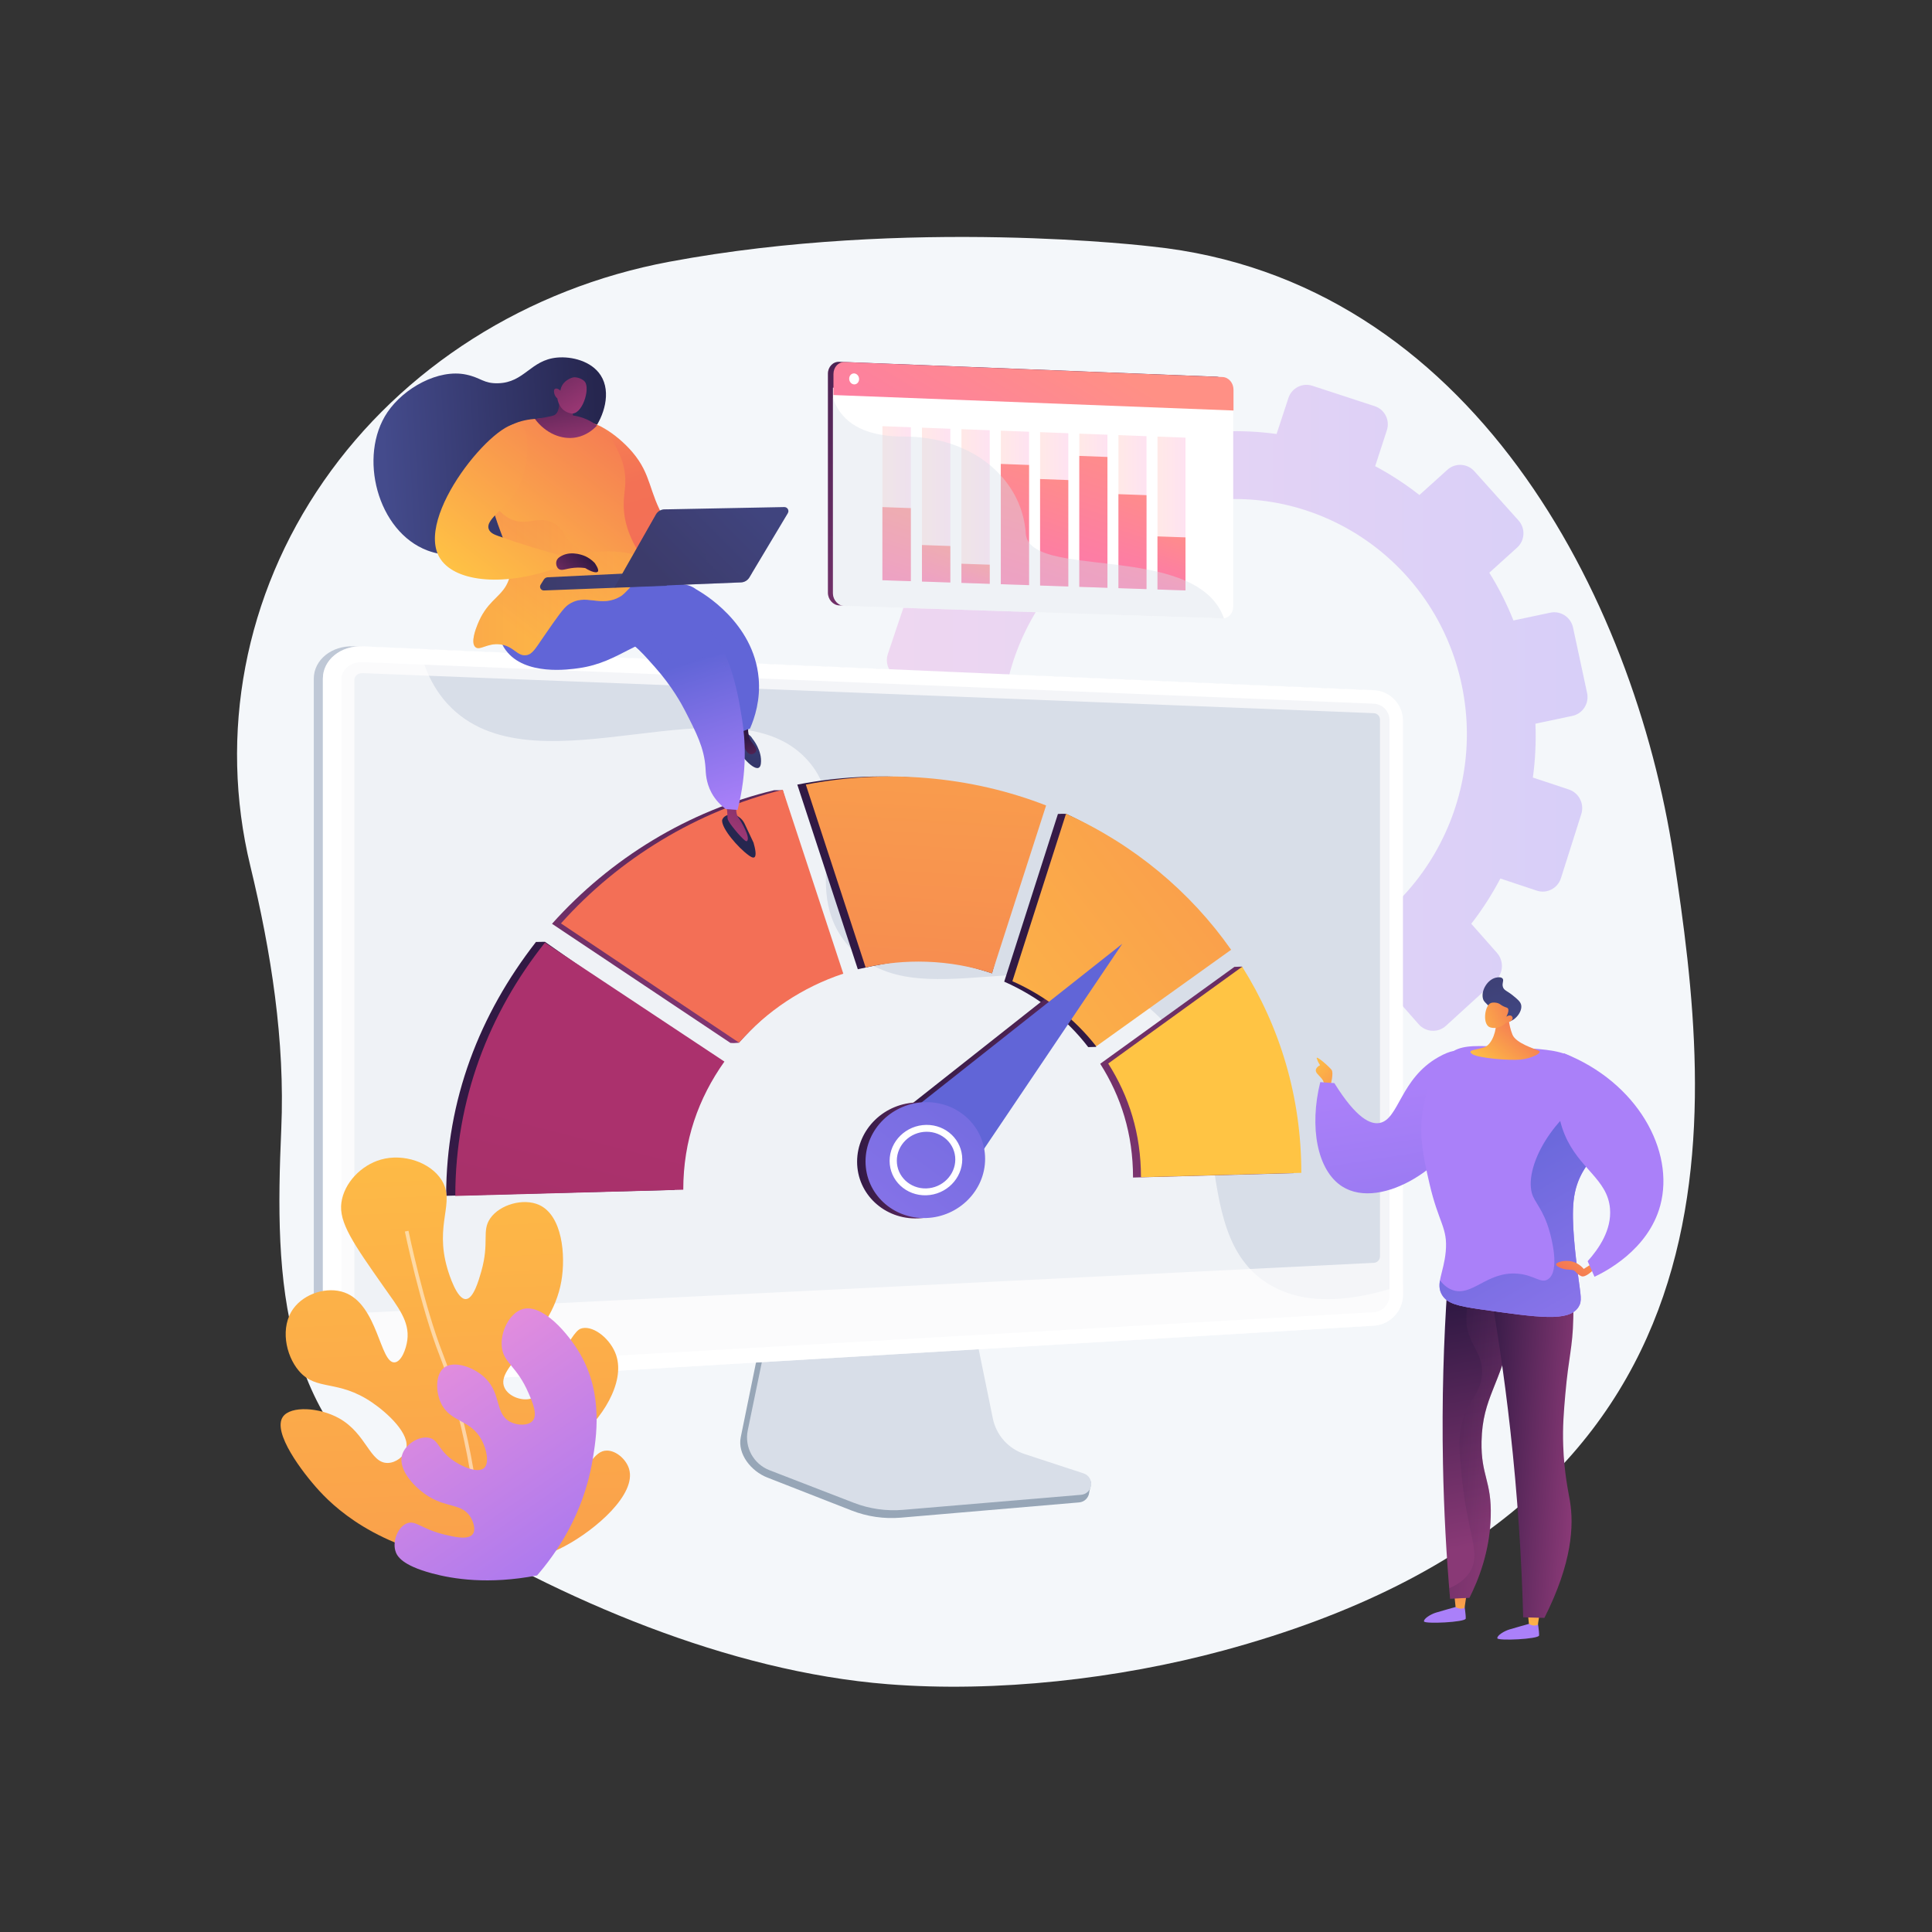 <?xml version="1.0" encoding="utf-8"?>
<!-- Generator: Adobe Illustrator 27.5.0, SVG Export Plug-In . SVG Version: 6.00 Build 0)  -->
<svg version="1.1" xmlns="http://www.w3.org/2000/svg" xmlns:xlink="http://www.w3.org/1999/xlink" x="0px" y="0px"
	 viewBox="0 0 3710 3710" style="enable-background:new 0 0 3710 3710;" xml:space="preserve">
<rect x="0" y="0" width="3710" height="3710" fill="#333333" stroke="none"/>
<g id="Background">
	<g>
		<g>
			<!-- Background removed for transparency -->
		</g>
	</g>
</g>
<g id="Illustration">
	<g>
		<path style="fill:#F4F7FA;" d="M3213.63,1644.129c-75.882-496.685-387-1106.898-1001.646-1170.758
			c0,0-466.668-56.763-926.701,29.267c-273.03,51.059-512.437,203.05-663.923,421.499
			c-151.488,218.449-202.09,484.818-140.678,738.768c39.886,164.943,66.84,335.652,59.442,505.141
			c-12.874,294.979-5.467,570.32,280.803,746.237c255.606,157.074,577.29,295.608,884.182,319.873
			c208.561,16.49,442.449-10.195,643.463-64.493C3372.983,2892.937,3289.512,2140.814,3213.63,1644.129z"/>
		<g style="opacity:0.3;">
			<linearGradient id="SVGID_1_" gradientUnits="userSpaceOnUse" x1="1688.854" y1="1415.675" x2="3048.491" y2="1415.675">
				<stop  offset="0.004" style="stop-color:#E38DDD"/>
				<stop  offset="1" style="stop-color:#9571F6"/>
			</linearGradient>
			<path style="fill:url(#SVGID_1_);" d="M2141.669,797.917l14.665,72.298c-31.435,12.722-61.414,27.921-89.57,45.571
				l-48.702-55.101c-13.288-15.034-36.281-16.281-51.365-2.79l-94.436,84.463c-15.117,13.522-16.624,36.714-3.355,51.804
				l49.127,55.869c-20.757,26.481-39.267,54.707-55.257,84.393l-70.729-23.473c-19.072-6.33-39.8,4.207-46.303,23.54
				l-40.749,121.126c-6.529,19.405,3.662,40.31,22.775,46.682l70.972,23.672c-5.014,33.091-7.108,66.922-6.351,101.153
				l-73.955,15.647c-19.854,4.201-32.788,23.901-28.885,44.012l24.457,126.039c3.92,20.197,23.242,33.165,43.153,28.952
				l74.175-15.693c12.238,32.038,26.984,62.603,44.182,91.339l-56.749,51.189c-15.304,13.803-16.844,37.541-3.433,53.025l84.025,97
				c13.461,15.541,36.806,16.907,52.127,3.044l56.743-51.336c26.332,21.337,54.479,40.281,84.082,56.678l-24.044,73.227
				c-6.51,19.827,3.924,41.225,23.313,47.786l121.389,41.075c19.433,6.578,40.438-4.209,46.907-24.083l23.655-72.662
				c33.248,5.045,67.242,7.002,101.624,6.005l15.197,74.926c4.16,20.51,23.816,33.704,43.903,29.454l125.605-26.574
				c20.084-4.249,32.942-24.323,28.723-44.82l-15.293-74.285c32.149-12.9,62.748-28.429,91.472-46.469l49.414,56.194
				c13.719,15.603,37.209,16.976,52.453,3.061l95.237-86.908c15.212-13.881,16.398-37.738,2.66-53.281l-49.251-55.724
				c21.117-27.269,39.788-56.383,55.859-86.952l69.712,23.252c19.483,6.5,40.358-4.222,46.614-23.935l39.06-123.042
				c6.235-19.641-4.48-40.786-23.921-47.237l-69.044-22.914c4.684-33.871,6.275-68.461,4.923-103.39l70.934-15.007
				c19.913-4.213,32.554-23.943,28.236-44.056l-26.947-125.512c-4.3-20.028-23.881-32.849-43.734-28.648l-70.724,14.963
				c-12.932-32.237-28.379-62.917-46.316-91.649l53.447-48.356c15.03-13.596,16.19-36.903,2.6-52.051l-84.824-94.558
				c-13.54-15.092-36.677-16.348-51.688-2.808l-53.788,48.518c-26.677-20.916-55.088-39.468-84.942-55.379l22.488-69.073
				c6.257-19.221-4.209-39.88-23.371-46.15l-119.698-39.158c-19.119-6.255-39.718,4.216-46.015,23.393l-22.735,69.236
				c-32.897-4.622-66.494-6.276-100.461-4.988l-14.756-71.679c-4.061-19.723-23.311-32.329-42.996-28.164l-123.115,26.048
				C2150.381,758.813,2137.666,778.181,2141.669,797.917z M1932.015,1500.603c-48.48-243.934,107.234-481.822,347.537-532.663
				c240.3-50.84,476.313,104.169,527.426,347.546c51.422,244.85-103.606,486.098-346.546,537.497
				C2217.49,1904.383,1980.789,1746.014,1932.015,1500.603z"/>
		</g>
		<g>
			<g>
				<g>
					<path style="fill:#97A6B7;" d="M1963.528,2805.748c-31.101-10.316-54.345-36.711-60.901-69.153l-45.266-224.035l-387.218,13.75
						l-47.655,233.394c-6.675,32.687,20.043,65.479,50.812,77.518l162.004,63.386c30.131,11.79,62.52,16.485,94.712,13.731
						l342.372-29.289c10.009-0.856,18.037-8.723,19.201-18.816c1.165-10.093,8.177-21.427-1.366-24.592L1963.528,2805.748z"/>
					<path style="fill:#D8DEE8;" d="M1967.36,2792.122c-31.069-10.186-54.291-36.25-60.839-68.283L1861.3,2502.62l-377.78,13.592
						l-47.608,230.46c-6.668,32.276,10.974,64.642,41.712,76.53l161.841,62.589c30.101,11.641,62.458,16.278,94.617,13.559
						l342.027-28.921c9.998-0.845,18.019-8.614,19.182-18.58s-4.851-19.374-14.386-22.5L1967.36,2792.122z"/>
				</g>
				<g>
					<g>
						<path style="fill:#BFC8D6;" d="M678.918,2661.465c-41.991,2.503-76.344-24.738-76.344-60.738V1303.203
							c0-36,34.353-63.8,76.344-61.981l1941.919,84.142c30.829,1.336,55.792,27.328,55.792,57.945v1103.535
							c0,30.618-24.963,57.016-55.792,58.854L678.918,2661.465z"/>
						<path style="fill:#FFFFFF;" d="M696.37,2661.465c-41.991,2.503-76.344-24.738-76.344-60.738V1303.203
							c0-36,34.353-63.8,76.344-61.981l1941.919,84.142c30.829,1.336,55.792,27.328,55.792,57.945v1103.535
							c0,30.618-24.963,57.016-55.792,58.854L696.37,2661.465z"/>
						<path style="opacity:0.3;fill:#D8DEE8;" d="M2638.289,1351.334l-1941.919-79.887c-22.449-0.923-40.7,13.91-40.7,33.133
							v1009.132v285.057c0,19.224,18.252,33.759,40.7,32.47l1941.919-111.513c16.524-0.948,29.885-15.032,29.885-31.46v-252.264
							v-853.693C2668.175,1365.881,2654.813,1352.014,2638.289,1351.334z"/>
						<path style="fill:#D8DEE8;" d="M696.37,2521.011c-8.74,0.432-15.857-5.301-15.857-12.778V1305.539
							c0-7.476,7.118-13.279,15.857-12.933l1941.919,76.909c6.445,0.255,11.684,5.679,11.684,12.09v1031.203
							c0,6.41-5.239,11.886-11.684,12.205L696.37,2521.011z"/>
					</g>
					<path style="opacity:0.6;fill:#FFFFFF;" d="M2435.561,2465.384c-163.373-101.059-49.262-388.395-232.734-532.765
						c-184.974-145.551-445.254,32.966-574.825-117.769c-96.477-112.236,16.411-247.756-75.708-353.307
						c-144.463-165.528-514.278,62.128-684.182-100.945c-24.123-23.153-48.467-58.279-62.321-114.635l-109.42-4.741
						c-41.991-1.819-76.344,25.981-76.344,61.981v1297.524c0,36,34.353,63.241,76.344,60.738l1941.919-115.768
						c30.829-1.838,55.792-28.236,55.792-58.854v-19.62C2565.137,2510.978,2486.31,2496.777,2435.561,2465.384z"/>
				</g>
			</g>
			<g>
				<g>
					<g>
						
							<linearGradient id="SVGID_00000000914418448534198300000015108681124205065359_" gradientUnits="userSpaceOnUse" x1="1105.187" y1="2158.811" x2="463.29" y2="4649.754">
							<stop  offset="0" style="stop-color:#311944"/>
							<stop  offset="1" style="stop-color:#893976"/>
						</linearGradient>
						<path style="fill:url(#SVGID_00000000914418448534198300000015108681124205065359_);" d="M1029.222,1808.828l17.246-0.283
							l327.969,229.685c-49.864,70.258-79.141,151.889-79.141,246.673l-438.539,11.388
							C856.757,2111.753,921.242,1947.416,1029.222,1808.828z"/>
						
							<linearGradient id="SVGID_00000117648164406598897430000003245985597965460624_" gradientUnits="userSpaceOnUse" x1="1360.91" y1="1037.015" x2="1321.646" y2="2088.41">
							<stop  offset="0" style="stop-color:#311944"/>
							<stop  offset="1" style="stop-color:#893976"/>
						</linearGradient>
						<path style="fill:url(#SVGID_00000117648164406598897430000003245985597965460624_);" d="M1603.157,1870.492
							c-74.659,24.701-130.756,73.31-182.72,130.224c-0.414,0.453-0.631,1.595-1.227,1.628c-13.041,0.716-8.432,0.925-16.586,0.392
							l-0.73-0.516l-341.878-228.271c112.342-125.517,261.372-216.897,426.658-256.538l16.44-0.023L1603.157,1870.492z"/>
						
							<linearGradient id="SVGID_00000063602172894741729750000003587816187975669933_" gradientUnits="userSpaceOnUse" x1="1741.178" y1="1865.045" x2="1607.171" y2="4025.893">
							<stop  offset="0" style="stop-color:#311944"/>
							<stop  offset="1" style="stop-color:#893976"/>
						</linearGradient>
						<path style="fill:url(#SVGID_00000063602172894741729750000003587816187975669933_);" d="M1993.259,1546.757l-88.346,322.326
							c-39.409-13.058-83.223-24.26-127.648-25.725c-39.878-1.316-92.403,9.392-130.008,17.874l-116.197-354.563
							c75.159-14.638,152.987-19.188,231.723-12.681C1844.773,1500.763,1922.064,1519.07,1993.259,1546.757z"/>
						
							<linearGradient id="SVGID_00000071560770714773262270000016825033538082171319_" gradientUnits="userSpaceOnUse" x1="2039.422" y1="1809.151" x2="3721.755" y2="520.639">
							<stop  offset="0" style="stop-color:#311944"/>
							<stop  offset="1" style="stop-color:#893976"/>
						</linearGradient>
						<path style="fill:url(#SVGID_00000071560770714773262270000016825033538082171319_);" d="M2349.135,1824.093l-246.368,176.788
							l2.32,9.44l-15.406,0.438c-41.663-54.412-96.848-97.191-161.294-125.69l103.152-322.033c10.696-0.606,5.73-0.151,15.505-0.19
							c0.284-0.001,0.519,0.18,0.779,0.302C2172.676,1622.087,2273.891,1716.827,2349.135,1824.093z"/>
						
							<linearGradient id="SVGID_00000025425134009543630820000013871003877208736906_" gradientUnits="userSpaceOnUse" x1="2718.657" y1="562.985" x2="2170.599" y2="2629.952">
							<stop  offset="0" style="stop-color:#311944"/>
							<stop  offset="1" style="stop-color:#893976"/>
						</linearGradient>
						<path style="fill:url(#SVGID_00000025425134009543630820000013871003877208736906_);" d="M2484.163,2252.793l-308.431,8.43
							c0-83.727-23.012-155.494-62.996-218.468l257.682-186.067c14.937-0.303,12.875-0.81,14.937-0.303
							c2.533,0.622-8.583,10.588-7.17,12.937C2445.641,1981.485,2484.163,2111.191,2484.163,2252.793z"/>
					</g>
					
						<linearGradient id="SVGID_00000030476517378746576800000006126598546891584404_" gradientUnits="userSpaceOnUse" x1="7083.028" y1="-1392.257" x2="7249.595" y2="-1392.257" gradientTransform="matrix(0.738 0.675 -0.984 1.076 -4703.613 -1328.057)">
						<stop  offset="0" style="stop-color:#311944"/>
						<stop  offset="1" style="stop-color:#893976"/>
					</linearGradient>
					<polygon style="fill:url(#SVGID_00000030476517378746576800000006126598546891584404_);" points="1712.834,2149.815 
						2139.754,1812.672 1838.607,2259.084 					"/>
					<g>
						
							<linearGradient id="SVGID_00000013899849578407103640000014801481389643232942_" gradientUnits="userSpaceOnUse" x1="1645.895" y1="2228.384" x2="1875.934" y2="2228.384">
							<stop  offset="0" style="stop-color:#311944"/>
							<stop  offset="1" style="stop-color:#893976"/>
						</linearGradient>
						<path style="fill:url(#SVGID_00000013899849578407103640000014801481389643232942_);" d="M1875.934,2225.957
							c0,60.505-50.209,111.403-113.151,113.721c-64.081,2.359-116.888-46.365-116.888-108.869s52.806-113.456,116.888-113.8
							C1825.725,2116.672,1875.934,2165.452,1875.934,2225.957z"/>
						<g>
							
								<linearGradient id="SVGID_00000063619294690588869060000011818793978484832650_" gradientUnits="userSpaceOnUse" x1="1692.216" y1="2228.359" x2="1831.971" y2="2228.359">
								<stop  offset="0" style="stop-color:#311944"/>
								<stop  offset="1" style="stop-color:#893976"/>
							</linearGradient>
							<path style="fill:url(#SVGID_00000063619294690588869060000011818793978484832650_);" d="M1762.783,2295.994
								c-38.736,1.187-70.567-28.488-70.567-66.161s31.831-68.691,70.567-69.138c38.317-0.442,69.188,29.253,69.188,66.19
								S1801.1,2294.819,1762.783,2295.994z M1762.783,2173.894c-31.144,0.417-56.688,25.381-56.688,55.645
								s25.543,54.151,56.688,53.254c30.873-0.889,55.794-25.84,55.794-55.627S1793.656,2173.48,1762.783,2173.894z"/>
						</g>
					</g>
					<g>
						<g>
							
								<linearGradient id="SVGID_00000145054000600475388150000014036472175840004254_" gradientUnits="userSpaceOnUse" x1="1121.716" y1="2160.988" x2="486.784" y2="4624.904">
								<stop  offset="0" style="stop-color:#AB316D"/>
								<stop  offset="1" style="stop-color:#792D3D"/>
							</linearGradient>
							<path style="fill:url(#SVGID_00000145054000600475388150000014036472175840004254_);" d="M1046.468,1810.099l344.604,228.415
								c-49.776,70.197-79.002,151.373-79.002,246.074l-437.759,11.959C874.311,2112.175,938.681,1945.571,1046.468,1810.099z"/>
							
								<linearGradient id="SVGID_00000072977698099795156020000005253308571430537395_" gradientUnits="userSpaceOnUse" x1="1411.274" y1="135.196" x2="1372.038" y2="1185.854">
								<stop  offset="0" style="stop-color:#FFC444"/>
								<stop  offset="0.541" style="stop-color:#F8964E"/>
								<stop  offset="0.996" style="stop-color:#F36F56"/>
							</linearGradient>
							<path style="fill:url(#SVGID_00000072977698099795156020000005253308571430537395_);" d="M1619.394,1869.721
								c-77.919,25.799-147.111,71.865-200.184,132.511l-342.003-229.005c112.142-125.402,260.91-215.356,425.906-256.73
								L1619.394,1869.721z"/>
							
								<linearGradient id="SVGID_00000106829388160206079910000006035477131548619952_" gradientUnits="userSpaceOnUse" x1="1843.102" y1="478.945" x2="1710.298" y2="2620.397">
								<stop  offset="0" style="stop-color:#FFC444"/>
								<stop  offset="0.541" style="stop-color:#F8964E"/>
								<stop  offset="0.996" style="stop-color:#F36F56"/>
							</linearGradient>
							<path style="fill:url(#SVGID_00000106829388160206079910000006035477131548619952_);" d="M2008.828,1546.71l-103.916,322.373
								c-39.409-13.058-81.749-20.838-126.168-22.295c-39.872-1.308-78.931,2.551-116.476,11.019l-114.847-351.152
								c75.029-14.626,152.722-19.171,231.323-12.67C1860.595,1500.755,1937.754,1519.046,2008.828,1546.71z"/>
							
								<linearGradient id="SVGID_00000106135572995547401020000005461370307166885525_" gradientUnits="userSpaceOnUse" x1="1542.54" y1="2201.091" x2="3220.221" y2="916.141">
								<stop  offset="0" style="stop-color:#FFC444"/>
								<stop  offset="0.296" style="stop-color:#FBAB49"/>
								<stop  offset="0.996" style="stop-color:#F36F56"/>
							</linearGradient>
							<path style="fill:url(#SVGID_00000106135572995547401020000005461370307166885525_);" d="M2364.107,1823.816l-259.02,185.477
								c-41.593-53.248-96.685-96.6-161.022-125.077l102.977-321.498C2177.529,1621.418,2286.394,1712.937,2364.107,1823.816z"/>
							
								<linearGradient id="SVGID_00000020385630853690797710000010668293995790174394_" gradientUnits="userSpaceOnUse" x1="2136.252" y1="2393.696" x2="938.922" y2="4058.553">
								<stop  offset="0" style="stop-color:#FFC444"/>
								<stop  offset="0.996" style="stop-color:#F36F56"/>
							</linearGradient>
							<path style="fill:url(#SVGID_00000020385630853690797710000010668293995790174394_);" d="M2498.911,2252.165l-307.918,8.412
								c0-83.656-22.974-155.365-62.891-218.286l257.252-185.906C2457.498,1971.323,2498.911,2105.357,2498.911,2252.165z"/>
						</g>
						
							<linearGradient id="SVGID_00000065787269092182721670000013904717254514748845_" gradientUnits="userSpaceOnUse" x1="-4001.314" y1="13416.252" x2="-3320.368" y2="12517.19" gradientTransform="matrix(0.738 0.675 -0.984 1.076 -4703.613 -1328.057)">
							<stop  offset="0" style="stop-color:#AA80F9"/>
							<stop  offset="0.996" style="stop-color:#6165D7"/>
						</linearGradient>
						<polygon style="fill:url(#SVGID_00000065787269092182721670000013904717254514748845_);" points="1728.882,2149.248 
							2155.076,1812.402 1854.439,2258.427 						"/>
						<g>
							
								<linearGradient id="SVGID_00000166656050475830255130000001259372640828355722_" gradientUnits="userSpaceOnUse" x1="1357.515" y1="2781.377" x2="2038.451" y2="1882.33">
								<stop  offset="0" style="stop-color:#AA80F9"/>
								<stop  offset="0.996" style="stop-color:#6165D7"/>
							</linearGradient>
							<path style="fill:url(#SVGID_00000166656050475830255130000001259372640828355722_);" d="M1891.703,2225.331
								c0,60.454-50.123,111.306-112.958,113.619c-63.971,2.355-116.686-46.33-116.686-108.779
								c0-62.449,52.715-113.356,116.686-113.698C1841.579,2116.137,1891.703,2164.877,1891.703,2225.331z"/>
							<g>
								<path style="fill:#FFFFFF;" d="M1778.745,2295.303c-38.67,1.185-70.446-28.465-70.446-66.107
									c0-37.641,31.776-68.631,70.446-69.076c38.251-0.44,69.069,29.23,69.069,66.136
									C1847.814,2263.161,1816.997,2294.131,1778.745,2295.303z M1778.745,2173.308c-31.091,0.416-56.59,25.358-56.59,55.596
									c0,30.238,25.5,54.105,56.59,53.21c30.82-0.887,55.699-25.815,55.699-55.577
									C1834.444,2196.776,1809.565,2172.896,1778.745,2173.308z"/>
							</g>
						</g>
					</g>
				</g>
			</g>
		</g>
		<g>
			
				<linearGradient id="SVGID_00000114753371366066044800000012595390702585903276_" gradientUnits="userSpaceOnUse" x1="2370.366" y1="2032.876" x2="2476.066" y2="2140.464" gradientTransform="matrix(1 0 0 1 141.983 0)">
				<stop  offset="0" style="stop-color:#FFC444"/>
				<stop  offset="0.996" style="stop-color:#F36F56"/>
			</linearGradient>
			<path style="fill:url(#SVGID_00000114753371366066044800000012595390702585903276_);" d="M2555.249,2083.465
				c0,0,6.163-23.112,1.798-29.018s-31.072-29.531-28.504-21.828s6.42,12.84,6.42,12.84s-14.381,6.677-5.136,16.692
				c9.245,10.015,12.331,12.326,12.842,21.314C2543.18,2092.452,2549.086,2095.534,2555.249,2083.465z"/>
			
				<linearGradient id="SVGID_00000174579279978162769050000000481628928952017081_" gradientUnits="userSpaceOnUse" x1="2632.367" y1="3054.835" x2="2631.476" y2="2816.154" gradientTransform="matrix(1 0 0 1 141.983 0)">
				<stop  offset="0" style="stop-color:#AA80F9"/>
				<stop  offset="0.996" style="stop-color:#6165D7"/>
			</linearGradient>
			<path style="fill:url(#SVGID_00000174579279978162769050000000481628928952017081_);" d="M2811.779,3081.03
				c0,0,3.265,19.988,2.849,27.101c-0.414,7.114-79.353,10.75-80.15,5.421c-0.798-5.329,13.048-13.802,22.792-16.793
				c9.745-2.991,38.267-10.973,38.267-10.973L2811.779,3081.03z"/>
			
				<linearGradient id="SVGID_00000121257561666881343830000009813177555001064848_" gradientUnits="userSpaceOnUse" x1="-457.682" y1="3112.627" x2="-456.207" y2="2988.779" gradientTransform="matrix(0.997 0.08 -0.08 0.997 3502.912 65.436)">
				<stop  offset="0" style="stop-color:#FFC444"/>
				<stop  offset="0.996" style="stop-color:#F36F56"/>
			</linearGradient>
			<path style="fill:url(#SVGID_00000121257561666881343830000009813177555001064848_);" d="M2792.619,3061.104l2.517,24.853
				c0,0,9.17,6.06,17.249,1.382l4.043-27.052L2792.619,3061.104z"/>
			
				<linearGradient id="SVGID_00000157295594481345532870000012996319530462544045_" gradientUnits="userSpaceOnUse" x1="2773.084" y1="3054.31" x2="2772.193" y2="2815.629" gradientTransform="matrix(1 0 0 1 141.983 0)">
				<stop  offset="0" style="stop-color:#AA80F9"/>
				<stop  offset="0.996" style="stop-color:#6165D7"/>
			</linearGradient>
			<path style="fill:url(#SVGID_00000157295594481345532870000012996319530462544045_);" d="M2952.618,3113.432
				c0,0,3.266,19.987,2.851,27.101c-0.415,7.114-79.354,10.75-80.151,5.421c-0.797-5.329,13.048-13.802,22.793-16.794
				c9.744-2.99,38.266-10.973,38.266-10.973L2952.618,3113.432z"/>
			
				<linearGradient id="SVGID_00000029725953973533776140000005211432897417806984_" gradientUnits="userSpaceOnUse" x1="-314.473" y1="3114.329" x2="-312.999" y2="2990.479" gradientTransform="matrix(0.997 0.08 -0.08 0.997 3502.912 65.436)">
				<stop  offset="0" style="stop-color:#FFC444"/>
				<stop  offset="0.996" style="stop-color:#F36F56"/>
			</linearGradient>
			<path style="fill:url(#SVGID_00000029725953973533776140000005211432897417806984_);" d="M2933.458,3093.505l2.518,24.853
				c0,0,9.169,6.06,17.249,1.382l4.042-27.052L2933.458,3093.505z"/>
			
				<linearGradient id="SVGID_00000164510421457485728700000017857473505411732906_" gradientUnits="userSpaceOnUse" x1="2660.326" y1="2510.087" x2="2747.812" y2="2957.358" gradientTransform="matrix(1 0 0 1 141.983 0)">
				<stop  offset="0" style="stop-color:#311944"/>
				<stop  offset="1" style="stop-color:#893976"/>
			</linearGradient>
			<path style="fill:url(#SVGID_00000164510421457485728700000017857473505411732906_);" d="M2806.943,2412.281
				c-9.124,18.499-18.249,36.997-27.374,55.495c-7.338,105.567-10.985,220.359-8.643,343.123
				c1.742,91.335,6.624,177.857,13.635,259.074c12.371-0.567,24.743-1.138,37.115-1.703c17.889-35.504,39.007-89.294,40.95-155.693
				c2.028-69.26-18.97-78.456-17.639-144.771c1.727-85.951,37.769-108.883,56.971-212.271c7.344-39.539,12.288-91.181,6.411-153.834
				C2874.56,2405.226,2840.752,2408.757,2806.943,2412.281z"/>
			
				<linearGradient id="SVGID_00000118376557599674595770000007278773195106305678_" gradientUnits="userSpaceOnUse" x1="-529.081" y1="2714.321" x2="-397.222" y2="2714.321" gradientTransform="matrix(0.997 0.08 -0.08 0.997 3502.912 65.436)">
				<stop  offset="0" style="stop-color:#311944"/>
				<stop  offset="1" style="stop-color:#893976"/>
			</linearGradient>
			<path style="opacity:0.3;fill:url(#SVGID_00000118376557599674595770000007278773195106305678_);" d="M2908.369,2401.7
				c-18.259,1.904-36.517,3.808-54.777,5.716c-32.867,57.196-42.044,116.729-36.276,143.061
				c8.16,37.257,29.745,49.191,28.559,86.597c-1.174,37.012-22.98,46.61-36.813,90.233c-9.575,30.204-7.049,57.974-1.601,112.282
				c10.971,109.394,37.387,142.849,15.26,178.715c-6.288,10.191-17.615,22.327-39.811,31.594c0.543,6.708,1.078,13.438,1.651,20.075
				c12.371-0.564,24.743-1.138,37.114-1.702c17.89-35.509,39.007-89.295,40.951-155.695c2.028-69.261-18.97-78.458-17.639-144.772
				c1.727-85.951,37.769-108.881,56.971-212.269C2909.302,2515.997,2914.246,2464.354,2908.369,2401.7z"/>
			
				<linearGradient id="SVGID_00000060716190065362681400000016848623910308952221_" gradientUnits="userSpaceOnUse" x1="-454.639" y1="2733.156" x2="-254.464" y2="2733.156" gradientTransform="matrix(0.997 0.08 -0.08 0.997 3502.912 65.436)">
				<stop  offset="0" style="stop-color:#311944"/>
				<stop  offset="1" style="stop-color:#893976"/>
			</linearGradient>
			<path style="fill:url(#SVGID_00000060716190065362681400000016848623910308952221_);" d="M2856.031,2445.585
				c17.128,93.398,32.257,193.359,44.061,299.37c14.252,128,21.859,248.672,24.85,360.712c13.578,0.386,27.157,0.768,40.736,1.154
				c53.507-105.852,56.776-177.618,49.061-224.343c-2.973-18.005-11.047-53.31-12.891-106.073
				c-1.284-36.78,1.062-64.771,3.993-98.419c6.425-73.775,14.224-89.88,15.344-146.311c1.053-52.959,1.27-79.756-13.847-95.398
				C2967.509,2395.069,2863.892,2441.937,2856.031,2445.585z"/>
			
				<linearGradient id="SVGID_00000131344235988902117290000012648880931354739635_" gradientUnits="userSpaceOnUse" x1="2531.759" y1="2094.938" x2="2679.384" y2="3043.019" gradientTransform="matrix(1 0 0 1 141.983 0)">
				<stop  offset="0" style="stop-color:#AA80F9"/>
				<stop  offset="0.996" style="stop-color:#6165D7"/>
			</linearGradient>
			<path style="fill:url(#SVGID_00000131344235988902117290000012648880931354739635_);" d="M2562.355,2079.903
				c-9.031-0.63-18.06-1.26-27.091-1.89c-21.304,86.086-6.023,169.594,42.059,200.306c75.121,47.982,214.731-42.418,244.986-140.852
				c13.28-43.205,10.256-105.557-16.285-117.672c-7.367-3.364-18.798-3.886-43.566,10.02
				c-73.966,41.528-75.91,120.015-113.512,126.662C2632.227,2159.433,2605.23,2148.773,2562.355,2079.903z"/>
			
				<linearGradient id="SVGID_00000009580783121841754680000017407576080460456368_" gradientUnits="userSpaceOnUse" x1="-268.244" y1="3101.518" x2="-120.62" y2="4049.598" gradientTransform="matrix(0.997 0.08 -0.08 0.997 3502.912 65.436)">
				<stop  offset="0" style="stop-color:#AA80F9"/>
				<stop  offset="0.996" style="stop-color:#6165D7"/>
			</linearGradient>
			<path style="fill:url(#SVGID_00000009580783121841754680000017407576080460456368_);" d="M2769.177,2486.716
				c-13.01-21.587,3.331-42.407,7.05-83.307c4.215-46.354-13.641-54.072-31.301-130.891c-11.744-51.09-23.018-100.137-9.561-157.549
				c6.449-27.515,17.386-74.184,56.01-96.726c19.932-11.632,47.146-10.469,100.759-7.664c66.3,3.467,99.449,5.199,124.171,18.218
				c3.619,1.906,78.83,42.816,84.007,109.5c5.27,67.87-68.644,76.992-78.502,167.5c-4.425,40.63,3.463,103.12,8.579,143.652
				c4.912,38.917,8.292,48.882,0.612,60.664c-18.51,28.399-75.18,20.304-188.522,4.12
				C2798.021,2507.885,2778.885,2502.825,2769.177,2486.716z"/>
			
				<linearGradient id="SVGID_00000139983365085701608230000002653707077093644991_" gradientUnits="userSpaceOnUse" x1="-52.337" y1="2756.915" x2="-499.083" y2="2115.546" gradientTransform="matrix(0.997 0.08 -0.08 0.997 3502.912 65.436)">
				<stop  offset="0" style="stop-color:#AA80F9"/>
				<stop  offset="0.996" style="stop-color:#6165D7"/>
			</linearGradient>
			<path style="fill:url(#SVGID_00000139983365085701608230000002653707077093644991_);" d="M2941.626,2291.24
				c4.792,17.64,22.029,30.816,34.027,73.724c2.59,9.265,21.04,75.236-2.892,91.475c-13.824,9.378-26.234-8.391-59.784-10.711
				c-58.138-4.022-85.834,44.841-123.811,31.498c-6.589-2.318-15.288-7.253-23.973-18.596c-1.729,10.221-1.432,19.098,3.984,28.087
				c9.708,16.109,28.844,21.169,73.302,27.519c113.341,16.184,170.011,24.28,188.522-4.12c7.68-11.782,4.3-21.747-0.612-60.664
				c-5.115-40.532-13.004-103.022-8.579-143.652c9.858-90.508,83.772-99.631,78.502-167.5c-1.408-18.144-8.083-34.3-17.008-48.362
				C2989.54,2127.879,2926.562,2235.806,2941.626,2291.24z"/>
			
				<linearGradient id="SVGID_00000159441265076740060350000011931769466578391451_" gradientUnits="userSpaceOnUse" x1="2948.789" y1="2342.63" x2="2865.677" y2="2454.904" gradientTransform="matrix(1 0 0 1 141.983 0)">
				<stop  offset="0" style="stop-color:#FFC444"/>
				<stop  offset="0.996" style="stop-color:#F36F56"/>
			</linearGradient>
			<path style="fill:url(#SVGID_00000159441265076740060350000011931769466578391451_);" d="M3060.056,2424.745l-18.76,11.978
				c-3.369-3.889-11.167-11.737-23.343-14.416c-13.718-3.015-29.465,1.309-29.832,5.688c-0.294,3.508,9.295,7.045,10.777,7.593
				c11.969,4.417,20.85,0.749,25.689,5.56c1.711,1.702,3.844,4.866,8.749,7.798c1.287,0.771,2.638,1.451,3.349,1.729
				c7.988,3.106,21.692-10.802,22.871-12.016L3060.056,2424.745z"/>
			
				<linearGradient id="SVGID_00000087403667041248855880000001507650177171017890_" gradientUnits="userSpaceOnUse" x1="-95.394" y1="3074.604" x2="52.231" y2="4022.686" gradientTransform="matrix(0.997 0.08 -0.08 0.997 3502.912 65.436)">
				<stop  offset="0" style="stop-color:#AA80F9"/>
				<stop  offset="0.996" style="stop-color:#6165D7"/>
			</linearGradient>
			<path style="fill:url(#SVGID_00000087403667041248855880000001507650177171017890_);" d="M3004.632,2178.7
				c-13.571-32.503-22.973-82.267-1.538-156.17c141.236,55.652,213.267,187.583,185.142,292.168
				c-23.185,86.217-107.536,128.212-126.352,137.047c-4.378-9.966-8.757-19.928-13.135-29.895
				c21.806-24.283,46.378-60.187,42.902-101.159C3086.834,2263.889,3032.107,2244.503,3004.632,2178.7z"/>
			
				<linearGradient id="SVGID_00000083065375783209017700000003232705063832094898_" gradientUnits="userSpaceOnUse" x1="-2193.76" y1="3611.347" x2="-2193.76" y2="3483.635" gradientTransform="matrix(0.779 0.626 -0.626 0.779 6827.294 622.205)">
				<stop  offset="0" style="stop-color:#FFC444"/>
				<stop  offset="0.996" style="stop-color:#F36F56"/>
			</linearGradient>
			<path style="fill:url(#SVGID_00000083065375783209017700000003232705063832094898_);" d="M2895.605,1943.715
				c0,0,1.115,24.707,8.785,43.209c6.931,16.722,43.385,27.234,50.773,30.966c7.39,3.732-13.844,14.643-35.167,16.787
				c-21.322,2.144-82.218-2.698-93.195-10.781c-10.977-8.083,8.821-7.475,24.041-13.063c15.219-5.587,24.02-35.352,21.333-48.862
				C2869.49,1948.459,2895.605,1943.715,2895.605,1943.715z"/>
			
				<linearGradient id="SVGID_00000051352170258585561370000007125498754426520766_" gradientUnits="userSpaceOnUse" x1="-428.774" y1="2001.521" x2="-482.192" y2="1865.848" gradientTransform="matrix(0.997 0.08 -0.08 0.997 3502.912 65.436)">
				<stop  offset="0" style="stop-color:#444B8C"/>
				<stop  offset="0.996" style="stop-color:#3E4177"/>
			</linearGradient>
			<path style="fill:url(#SVGID_00000051352170258585561370000007125498754426520766_);" d="M2861.88,1934.757
				c-11.064-10.871-12.608-12.141-13.814-15.898c-4.835-15.082,6.862-35.735,22.204-40.82c0.798-0.263,11.087-3.558,15.015,0.907
				c3.336,3.79-1.571,9.026,0.762,16.332c2.185,6.84,8.115,7.352,19.104,16.322c9.053,7.386,14.679,11.979,15.977,18.439
				c2.676,13.318-13.446,32.619-27.717,32.094C2888.277,1961.944,2886.881,1959.323,2861.88,1934.757z"/>
			<g>
				
					<linearGradient id="SVGID_00000111166204089561120350000010050646645775480977_" gradientUnits="userSpaceOnUse" x1="-2284.034" y1="3574.541" x2="-2224.325" y2="3458.439" gradientTransform="matrix(0.779 0.626 -0.626 0.779 6827.294 622.205)">
					<stop  offset="0" style="stop-color:#FFC444"/>
					<stop  offset="0.996" style="stop-color:#F36F56"/>
				</linearGradient>
				<path style="fill:url(#SVGID_00000111166204089561120350000010050646645775480977_);" d="M2892.013,1964.19
					c0,0-11.761,13.317-29.677,8.914c-16.041-3.941-11.948-40.758-0.209-46.639c3.916-1.961,11.032-1.799,16.384,0.779
					c3.162,1.524,4.04,3.106,9.253,5.496c4.808,2.202,6.333,1.897,7.625,3.449c1.619,1.939,2.315,6.114-2.755,16.189
					c3.654-2.586,7.584-3.127,9.996-1.417c0.385,0.274,1.365,1.23,1.787,2.49C2905.947,1958.013,2901.208,1962.647,2892.013,1964.19
					z"/>
			</g>
		</g>
		<g>
			<g>
				
					<linearGradient id="SVGID_00000096040035461190879500000002015637036714025134_" gradientUnits="userSpaceOnUse" x1="-3335.795" y1="-763.282" x2="-3046.837" y2="-463.419" gradientTransform="matrix(0.651 -0.759 0.759 0.651 3488.373 -1145.721)">
					<stop  offset="0" style="stop-color:#444B8C"/>
					<stop  offset="0.996" style="stop-color:#26264F"/>
				</linearGradient>
				<path style="fill:url(#SVGID_00000096040035461190879500000002015637036714025134_);" d="M895.475,719.394
					c-53.701-11.519-120.147,25.914-151.462,72.182c-56.938,84.126-19.451,229.557,77.12,265.635
					c62.3,23.275,143.168-1.212,178.597-49.669c32.226-44.077,8.766-83.244,48.921-123.161c33.637-33.437,61.941-20.83,90.1-57.241
					c20.733-26.809,35.848-73.612,14.82-106.309c-17.724-27.559-55.795-36.807-83.907-34.184
					c-51.09,4.767-62.402,48.099-113.373,49.318C928.426,736.631,924.003,725.514,895.475,719.394z"/>
				
					<linearGradient id="SVGID_00000022519434730203607660000011879690917317811867_" gradientUnits="userSpaceOnUse" x1="1150.079" y1="667.268" x2="1266.927" y2="1052.619">
					<stop  offset="0" style="stop-color:#FFC444"/>
					<stop  offset="0.056" style="stop-color:#FDB647"/>
					<stop  offset="0.181" style="stop-color:#F99C4C"/>
					<stop  offset="0.32" style="stop-color:#F78851"/>
					<stop  offset="0.477" style="stop-color:#F57A54"/>
					<stop  offset="0.669" style="stop-color:#F37155"/>
					<stop  offset="0.996" style="stop-color:#F36F56"/>
				</linearGradient>
				<path style="fill:url(#SVGID_00000022519434730203607660000011879690917317811867_);" d="M1118.732,813.689
					c15.644-11.868,64.915,18.2,96.039,55.003c36.565,43.238,30.571,75.068,61.155,127.439
					c15.203,26.036,42.087,61.667,92.39,95.302c-4.595,9.033-9.19,18.069-13.783,27.1c-25.725-0.777-75.872-6.232-119.959-41.101
					c-30.624-24.223-44.82-53.93-71.963-112.355C1135.373,906.441,1099.177,828.526,1118.732,813.689z"/>
				
					<linearGradient id="SVGID_00000018916931882259958460000018370751711281660843_" gradientUnits="userSpaceOnUse" x1="1449.696" y1="1327.612" x2="1421.727" y2="1581.197">
					<stop  offset="0" style="stop-color:#444B8C"/>
					<stop  offset="0.996" style="stop-color:#26264F"/>
				</linearGradient>
				<path style="fill:url(#SVGID_00000018916931882259958460000018370751711281660843_);" d="M1446.98,1618.142l-17.227-36.602
					c-2.447-5.2-6.263-9.635-11.039-12.832l-8.529-5.709c0,0-20.391-0.541-23.564,12.276c-0.683,16.276,30.947,52.644,50.951,67.085
					c3.321,2.397,8.056,5.592,10.934,3.948C1453.377,1643.523,1449.959,1628.551,1446.98,1618.142z"/>
				
					<linearGradient id="SVGID_00000121248857851127094130000004839022598877047685_" gradientUnits="userSpaceOnUse" x1="1524.863" y1="1392.231" x2="1400.867" y2="1601.999">
					<stop  offset="0" style="stop-color:#311944"/>
					<stop  offset="1" style="stop-color:#A03976"/>
				</linearGradient>
				<path style="fill:url(#SVGID_00000121248857851127094130000004839022598877047685_);" d="M1414.607,1543.098
					c-2.713,15.699,0.719,23.884,4.418,28.469c2.603,3.227,23.73,38.062,15.052,43.686c-3.916,2.538-30.756-30.791-33.359-35.898
					c-2.357-4.624-3.89-3.533-4.027-16.133c-0.09-8.296-1.777-14.972-3.103-19.149
					C1400.595,1543.747,1407.6,1543.424,1414.607,1543.098z"/>
				
					<linearGradient id="SVGID_00000183208424673945008990000002219249809995755137_" gradientUnits="userSpaceOnUse" x1="1447.824" y1="1327.406" x2="1419.855" y2="1580.991">
					<stop  offset="0" style="stop-color:#444B8C"/>
					<stop  offset="0.996" style="stop-color:#26264F"/>
				</linearGradient>
				<path style="fill:url(#SVGID_00000183208424673945008990000002219249809995755137_);" d="M1445.115,1418.678
					c0,0,19.068,22.752,15.965,47.694c-3.103,24.94-36.496-11.524-41.15-23.848c-4.657-12.323-10.095-29.881-10.095-29.881
					S1433.251,1398.077,1445.115,1418.678z"/>
				
					<linearGradient id="SVGID_00000132801332992285636430000005176318360776738237_" gradientUnits="userSpaceOnUse" x1="1436.905" y1="1417.774" x2="1476.994" y2="1522.192">
					<stop  offset="0" style="stop-color:#311944"/>
					<stop  offset="1" style="stop-color:#A03976"/>
				</linearGradient>
				<path style="fill:url(#SVGID_00000132801332992285636430000005176318360776738237_);" d="M1437.842,1383.08
					c0,0-5.173,26.506,4.693,40.495c4.914,6.967,11.541,12.877,9.593,18.549c-1.306,3.801-6.266,6.532-10.467,6.1
					c-8.043-0.826-12.502-13.157-15.647-21.854c-4.644-12.846-7.234-40.335-7.234-40.335L1437.842,1383.08z"/>
				
					<linearGradient id="SVGID_00000059991940037815995510000018192749169636510653_" gradientUnits="userSpaceOnUse" x1="-2919.32" y1="10583.276" x2="-2589.653" y2="10246.565" gradientTransform="matrix(-1 0 0 1 7587.412 0)">
					<stop  offset="0" style="stop-color:#AA80F9"/>
					<stop  offset="0.996" style="stop-color:#6165D7"/>
				</linearGradient>
				<path style="fill:url(#SVGID_00000059991940037815995510000018192749169636510653_);" d="M1422.645,1405.424
					c5.865-2.135,11.728-4.272,17.592-6.408c9.148-20.894,20.313-55.213,16.583-96.927
					c-9.591-107.274-108.807-164.119-119.829-170.204c-27.033,13.563-54.413,32.697-55.405,56.818
					c-1.244,30.28,40.005,46.285,78.781,90.562C1383.643,1305.842,1408.513,1345.442,1422.645,1405.424z"/>
				
					<linearGradient id="SVGID_00000011733984317754893940000007104006200242638751_" gradientUnits="userSpaceOnUse" x1="6288.614" y1="1587.65" x2="6377.949" y2="1304.921" gradientTransform="matrix(-1 0 0 1 7587.412 0)">
					<stop  offset="0" style="stop-color:#AA80F9"/>
					<stop  offset="0.996" style="stop-color:#6165D7"/>
				</linearGradient>
				<path style="fill:url(#SVGID_00000011733984317754893940000007104006200242638751_);" d="M1416.324,1555.368
					c19.375-75.685,14.425-137.445,8.836-173.024c-8.448-53.776-25.63-163.16-98.661-203.948
					c-15.948-8.907-38.746-16.883-66.533-41.646c-23.205-20.679-37.953-42.428-46.852-57.75
					c-97.67-28.651-187.757-17.04-227.509,35.341c-4.593,6.053-16.093,19.181-18.317,38.54
					c-5.02,43.678,37.897,96.262,86.054,107.243c61.204,13.956,96.711-48.888,150.936-27.979
					c15.168,5.849,28.028,20.342,53.748,49.33c32.719,36.876,51.112,70.903,58.071,84.518
					c20.72,40.544,36.433,70.474,38.725,109.262c0.533,9.036,0.852,27.292,11.436,46.982c8.125,15.115,19.137,25.192,27.33,31.418
					C1401.167,1554.225,1408.746,1554.798,1416.324,1555.368z"/>
				
					<linearGradient id="SVGID_00000044178778180069137490000013777902884928083868_" gradientUnits="userSpaceOnUse" x1="6288.622" y1="1587.654" x2="6377.957" y2="1304.924" gradientTransform="matrix(-1 0 0 1 7587.412 0)">
					<stop  offset="0" style="stop-color:#AA80F9"/>
					<stop  offset="0.996" style="stop-color:#6165D7"/>
				</linearGradient>
				<path style="opacity:0.3;fill:url(#SVGID_00000044178778180069137490000013777902884928083868_);" d="M967.287,1152.88
					c2.224-19.359,13.724-32.487,18.317-38.54c39.752-52.382,129.839-63.993,227.509-35.341
					c8.899,15.322,23.648,37.071,46.852,57.75c27.787,24.763,50.586,32.739,66.534,41.646
					c44.596,24.907,68.346,75.386,82.02,123.168c-20.288-31.457-37.655-39.82-51.096-39.969
					c-19.238-0.213-27.833,16.234-50.803,13.989c-24.552-2.399-30.165-22.7-50.067-25.032c-5.957-0.698-13.286,0.221-22.089,4.907
					c-11.748-12.301-20.504-19.582-30.187-23.314c-54.225-20.909-89.732,41.935-150.936,27.979
					C1005.185,1249.142,962.267,1196.558,967.287,1152.88z"/>
				
					<linearGradient id="SVGID_00000128450737550542958710000012371187512668277930_" gradientUnits="userSpaceOnUse" x1="-2839.558" y1="10661.386" x2="-2509.89" y2="10324.674" gradientTransform="matrix(-1 0 0 1 7587.412 0)">
					<stop  offset="0" style="stop-color:#AA80F9"/>
					<stop  offset="0.996" style="stop-color:#6165D7"/>
				</linearGradient>
				<path style="fill:url(#SVGID_00000128450737550542958710000012371187512668277930_);" d="M1365.72,1212.247
					c-11.055-0.587-28.078-0.927-48.613,1.101c-97.454,9.631-124.319,57.836-204.863,69.598
					c-19.053,2.783-103.885,15.173-140.629-33.868c-26.378-35.209-22.387-95.876,6.465-119.738
					c12.21-10.099,24.301-9.818,102.503-9.111c29.451,0.267,58.903,0.361,88.353,0.737c124.665,1.589,148.505-7.045,171.188,13.574
					C1350.706,1144.16,1366.179,1164.821,1365.72,1212.247z"/>
				<g>
					<g>
						
							<linearGradient id="SVGID_00000155846058393490230920000003927788339035497895_" gradientUnits="userSpaceOnUse" x1="2234.371" y1="1167.093" x2="1926.346" y2="777.395" gradientTransform="matrix(-1 0 0 1 3173.038 0)">
							<stop  offset="0" style="stop-color:#FFC444"/>
							<stop  offset="0.996" style="stop-color:#F36F56"/>
						</linearGradient>
						<path style="fill:url(#SVGID_00000155846058393490230920000003927788339035497895_);" d="M1102.54,812.263
							c0,0-98.401-28.696-141.739,20.362c-7.957,9.007-14.247,20.851-18.825,43.713c-23.327,116.507,64.904,186.485,30.142,247.948
							c-13.804,24.408-38.117,31.762-55.394,75.627c-2.925,7.426-13.505,34.286-3.797,42.75c8.55,7.454,22.61-8.283,47.588-5.243
							c26.45,3.218,32.63,23.537,50.425,20.579c11.603-1.93,16.605-11.836,33.699-36.533c24.746-35.756,37.12-53.633,45.989-59.902
							c34.996-24.733,62.045,7.521,101.953-16.969c14.448-8.868,67.981-77.792,52.232-58.858l0,0
							c-37.487-46.766-46.198-85.349-47.093-112.176c-0.982-29.41,7.495-42.777,0-77.544c0,0-8.363-38.792-38.536-72.103
							C1154.854,819.13,1149.691,814.15,1102.54,812.263z"/>
					</g>
				</g>
				<g>
					
						<linearGradient id="SVGID_00000092431660779852170170000013676330386891357589_" gradientUnits="userSpaceOnUse" x1="1066.664" y1="703.899" x2="1098.459" y2="872.551">
						<stop  offset="0" style="stop-color:#311944"/>
						<stop  offset="1" style="stop-color:#A03976"/>
					</linearGradient>
					<path style="fill:url(#SVGID_00000092431660779852170170000013676330386891357589_);" d="M1070.946,748.437
						c1.332,6.226,8.117,39.635-5.553,48.231c-2.962,1.865-8.655,2.931-20.044,5.066c-7.455,1.397-13.71,2.254-18.122,2.781
						c19.957,26.967,50.914,40.903,79.729,35.34c20.275-3.914,33.59-16.343,39.468-22.686c-5.881-4.559-14.548-10.201-26-14.364
						c-7.496-2.725-14.353-4.15-20.001-4.904c-1.004-6.453-2.012-12.907-3.017-19.361
						C1088.585,768.505,1079.766,758.472,1070.946,748.437z"/>
					
						<linearGradient id="SVGID_00000135651995307390536050000001911795233868747684_" gradientUnits="userSpaceOnUse" x1="2165.994" y1="604.924" x2="2049.318" y2="796.273" gradientTransform="matrix(-1 0 0 1 3173.038 0)">
						<stop  offset="0" style="stop-color:#311944"/>
						<stop  offset="1" style="stop-color:#A03976"/>
					</linearGradient>
					<path style="fill:url(#SVGID_00000135651995307390536050000001911795233868747684_);" d="M1070.306,765.088
						c0,0,2.47,24.483,26.27,28.798c21.309,3.863,37.351-47.632,26.445-60.951c-3.637-4.443-12.618-8.67-20.404-8.446
						c-5.475,0.159-23.97,7.202-26.551,25.707c-3.683-3.88-8.273-4.995-10.536-3.371c-2.871,2.061-1.333,8.055-0.984,9.413
						C1065.755,760.942,1068.826,763.858,1070.306,765.088z"/>
				</g>
				
					<linearGradient id="SVGID_00000131366128078700111540000003118522111009031827_" gradientUnits="userSpaceOnUse" x1="1925.353" y1="1108.851" x2="2264.123" y2="1108.851" gradientTransform="matrix(-1 0 0 1 3173.038 0)">
					<stop  offset="0" style="stop-color:#FFC444"/>
					<stop  offset="0.996" style="stop-color:#F36F56"/>
				</linearGradient>
				<path style="opacity:0.3;fill:url(#SVGID_00000131366128078700111540000003118522111009031827_);" d="M1244.815,1085.735
					c-4.51-5.627-8.583-11.129-12.297-16.513c-20.674-6.927-38.561-9.505-52.989-10.205c-32.546-1.578-50.367,6.079-72.521-7.252
					c-25.147-15.132-20.696-36.139-44.963-47.864c-25.541-12.34-43.599,1.605-68.17-2.9c-14.838-2.721-32.913-12.644-51.357-41.591
					c14.124,69.694,55.204,119.608,29.601,164.876c-13.804,24.408-38.117,31.762-55.394,75.627
					c-2.925,7.426-13.505,34.286-3.797,42.75c8.55,7.454,22.61-8.283,47.588-5.243c26.45,3.218,32.63,23.537,50.425,20.579
					c11.603-1.93,16.605-11.836,33.699-36.533c24.747-35.756,37.12-53.633,45.989-59.902c34.996-24.733,62.045,7.521,101.953-16.969
					C1207.032,1135.725,1260.564,1066.801,1244.815,1085.735z"/>
			</g>
			<g>
				
					<linearGradient id="SVGID_00000131355092937028455310000004531807592535445435_" gradientUnits="userSpaceOnUse" x1="7816.979" y1="1115.78" x2="8060.338" y2="1115.78" gradientTransform="matrix(-1 0 0 1 9097.405 0)">
					<stop  offset="0" style="stop-color:#40447E"/>
					<stop  offset="0.996" style="stop-color:#3C3B6B"/>
				</linearGradient>
				<path style="fill:url(#SVGID_00000131355092937028455310000004531807592535445435_);" d="M1274.466,1097.693l-222.651,10.835
					c-3.064,0.15-5.86,1.792-7.481,4.395l-6.161,9.889c-3.066,4.922,0.618,11.27,6.414,11.05l235.839-8.984L1274.466,1097.693z"/>
				
					<linearGradient id="SVGID_00000165236478928390522810000000984559936372368811_" gradientUnits="userSpaceOnUse" x1="7661.351" y1="962.267" x2="7820.904" y2="1120.544" gradientTransform="matrix(-1 0 0 1 9097.405 0)">
					<stop  offset="0" style="stop-color:#40447E"/>
					<stop  offset="0.996" style="stop-color:#3C3B6B"/>
				</linearGradient>
				<path style="fill:url(#SVGID_00000165236478928390522810000000984559936372368811_);" d="M1506.041,973.706l-230.023,4.458
					c-6.806,0.131-13.038,3.839-16.401,9.757l-79.654,140.143l242.932-9.678c6.668-0.266,12.752-3.877,16.18-9.602l73.799-123.292
					C1516.016,980.243,1512.157,973.587,1506.041,973.706z"/>
				
					<linearGradient id="SVGID_00000065769711718462585850000002659387447352375734_" gradientUnits="userSpaceOnUse" x1="7661.351" y1="962.267" x2="7820.904" y2="1120.544" gradientTransform="matrix(-1 0 0 1 9097.405 0)">
					<stop  offset="0" style="stop-color:#40447E"/>
					<stop  offset="0.996" style="stop-color:#3C3B6B"/>
				</linearGradient>
				<path style="opacity:0.3;fill:url(#SVGID_00000065769711718462585850000002659387447352375734_);" d="M1259.616,987.921
					c3.364-5.918,9.596-9.626,16.402-9.758l5.041-0.097c0.751,7.425,3.03,14.217,7.574,19.701
					c14.183,17.12,37.748,6.56,55.312,24.678c19.294,19.903,1.47,43.595,18.72,62.119c18.157,19.496,47.518,3.623,81.269,16.099
					l-4.86,8.119c-3.427,5.726-9.511,9.337-16.179,9.603l-242.932,9.678L1259.616,987.921z"/>
			</g>
			<g>
				
					<linearGradient id="SVGID_00000149343741282603466670000004432156298397347507_" gradientUnits="userSpaceOnUse" x1="2292.469" y1="1121.743" x2="1973.642" y2="718.379" gradientTransform="matrix(-1 0 0 1 3173.038 0)">
					<stop  offset="0" style="stop-color:#FFC444"/>
					<stop  offset="0.996" style="stop-color:#F36F56"/>
				</linearGradient>
				<path style="fill:url(#SVGID_00000149343741282603466670000004432156298397347507_);" d="M1069.959,1090.253
					c2.898-7.653,5.796-15.304,8.694-22.959c-32.029-8.782-76.326-21.756-121.761-37.991c-7.116-2.543-15.57-5.693-18.339-13.181
					c-7.769-21.004,41.621-42.77,60.822-88.633c17.758-42.417,18.8-105.929-1.809-112.883
					c-42.885-14.471-205.775,179.473-151.46,259.27C876.808,1118.984,971.463,1126.167,1069.959,1090.253z"/>
			</g>
			
				<linearGradient id="SVGID_00000025423297844531314320000012333217336680371591_" gradientUnits="userSpaceOnUse" x1="-6229.104" y1="1067.792" x2="-6310.001" y2="1144.027" gradientTransform="matrix(1 0 0 1 7357.127 0)">
				<stop  offset="0" style="stop-color:#311944"/>
				<stop  offset="1" style="stop-color:#A03976"/>
			</linearGradient>
			<path style="fill:url(#SVGID_00000025423297844531314320000012333217336680371591_);" d="M1078.653,1067.294
				c20.108-10.681,44.177,0.268,45.728,1c4.418,2.086,10.848,5.801,17.345,12.437c0.735,1.002,9.457,13.088,6.28,16.961
				c-2.547,3.102-12.411,0.531-24.265-6.842c-4.969-0.697-12.367-1.337-21.229-0.52c-16.274,1.502-23.729,6.643-29.637,2.205
				c-4.326-3.248-5.8-10.118-4.243-15.224C1070.302,1071.823,1075.249,1069.103,1078.653,1067.294z"/>
		</g>
		<g>
			
				<linearGradient id="SVGID_00000080900498642364312000000013784588862601691285_" gradientUnits="userSpaceOnUse" x1="2108.356" y1="519.319" x2="1786.955" y2="1522.311">
				<stop  offset="0" style="stop-color:#311944"/>
				<stop  offset="1" style="stop-color:#893976"/>
			</linearGradient>
			<path style="fill:url(#SVGID_00000080900498642364312000000013784588862601691285_);" d="M2336.013,723.433l-724.503-28.678
				c-11.806-0.467-21.695,9.747-21.695,22.834v26.345v14.047v380.144c0,13.087,9.944,24.047,21.75,24.435l9.779,0.322l11.633-24.4
				l711.732,21.556c11.58,0.35,12.105,16.536,12.105,3.592V787.643V773.75v-26.057
				C2356.814,734.748,2347.573,723.891,2336.013,723.433z"/>
			<g>
				<g>
					<path style="fill:#FFFFFF;" d="M2368.141,774.34v390.316c0,11.965-7.718,21.581-18.068,22.694
						c-0.876,0.112-1.617,0.154-2.52,0.125l-726.172-23.957c-11.837-0.385-21.865-11.36-21.865-24.458V744.461L2368.141,774.34z"/>
					
						<linearGradient id="SVGID_00000073695249861422928670000013146426342285505445_" gradientUnits="userSpaceOnUse" x1="2044.218" y1="652.149" x2="1725.541" y2="1173.118">
						<stop  offset="0" style="stop-color:#FF9085"/>
						<stop  offset="1" style="stop-color:#FB6FBB"/>
					</linearGradient>
					<path style="fill:url(#SVGID_00000073695249861422928670000013146426342285505445_);" d="M2347.697,723.993l-725.776-28.733
						c-11.833-0.469-21.428,9.772-21.428,22.874v40.437l768.18,29.712v-39.996C2368.673,735.329,2359.283,724.452,2347.697,723.993z
						"/>
					<path style="fill:#FFFFFF;" d="M1649.707,727.979c0,5.821-4.261,10.373-9.517,10.168c-5.257-0.205-9.52-5.091-9.52-10.913
						c0-5.823,4.263-10.375,9.52-10.168C1645.447,717.272,1649.707,722.158,1649.707,727.979z"/>
				</g>
				<g>
					
						<linearGradient id="SVGID_00000000209136949896937380000011384966961941752469_" gradientUnits="userSpaceOnUse" x1="1694.47" y1="967.197" x2="1749.076" y2="967.197">
						<stop  offset="0" style="stop-color:#FF9085"/>
						<stop  offset="1" style="stop-color:#FB6FBB"/>
					</linearGradient>
					<polygon style="opacity:0.2;fill:url(#SVGID_00000000209136949896937380000011384966961941752469_);" points="
						1749.076,1116.014 1694.47,1114.175 1694.47,818.381 1749.076,820.45 					"/>
					
						<linearGradient id="SVGID_00000170260174677291430570000016057073982035001229_" gradientUnits="userSpaceOnUse" x1="1753.21" y1="946.771" x2="1678.694" y2="1179.312">
						<stop  offset="0" style="stop-color:#FF9085"/>
						<stop  offset="1" style="stop-color:#FB6FBB"/>
					</linearGradient>
					<polygon style="fill:url(#SVGID_00000170260174677291430570000016057073982035001229_);" points="1749.076,1116.014 
						1694.47,1114.175 1694.47,973.739 1749.076,975.687 					"/>
					
						<linearGradient id="SVGID_00000073691460705487952120000002498966367067908006_" gradientUnits="userSpaceOnUse" x1="1770.42" y1="969.913" x2="1824.908" y2="969.913">
						<stop  offset="0" style="stop-color:#FF9085"/>
						<stop  offset="1" style="stop-color:#FB6FBB"/>
					</linearGradient>
					<polygon style="opacity:0.2;fill:url(#SVGID_00000073691460705487952120000002498966367067908006_);" points="
						1824.908,1118.567 1770.42,1116.732 1770.42,821.258 1824.908,823.322 					"/>
					
						<linearGradient id="SVGID_00000031920081484455621910000010756330602066557599_" gradientUnits="userSpaceOnUse" x1="1814.939" y1="1028.668" x2="1773.994" y2="1156.447">
						<stop  offset="0" style="stop-color:#FF9085"/>
						<stop  offset="1" style="stop-color:#FB6FBB"/>
					</linearGradient>
					<polygon style="fill:url(#SVGID_00000031920081484455621910000010756330602066557599_);" points="1824.908,1118.567 
						1770.42,1116.732 1770.42,1046.59 1824.908,1048.48 					"/>
					
						<linearGradient id="SVGID_00000062884511417185205130000007075024474285669046_" gradientUnits="userSpaceOnUse" x1="1846.207" y1="972.622" x2="1900.577" y2="972.622">
						<stop  offset="0" style="stop-color:#FF9085"/>
						<stop  offset="1" style="stop-color:#FB6FBB"/>
					</linearGradient>
					<polygon style="opacity:0.2;fill:url(#SVGID_00000062884511417185205130000007075024474285669046_);" points="
						1900.577,1121.115 1846.207,1119.285 1846.207,824.129 1900.577,826.188 					"/>
					
						<linearGradient id="SVGID_00000062192384552184017260000015282650391124974223_" gradientUnits="userSpaceOnUse" x1="1883.943" y1="1068.88" x2="1858.936" y2="1146.92">
						<stop  offset="0" style="stop-color:#FF9085"/>
						<stop  offset="1" style="stop-color:#FB6FBB"/>
					</linearGradient>
					<polygon style="fill:url(#SVGID_00000062192384552184017260000015282650391124974223_);" points="1900.577,1121.115 
						1846.207,1119.285 1846.207,1082.5 1900.577,1084.359 					"/>
					
						<linearGradient id="SVGID_00000134227338845925647720000004920560207379030916_" gradientUnits="userSpaceOnUse" x1="1921.83" y1="975.326" x2="1976.083" y2="975.326">
						<stop  offset="0" style="stop-color:#FF9085"/>
						<stop  offset="1" style="stop-color:#FB6FBB"/>
					</linearGradient>
					<polygon style="opacity:0.2;fill:url(#SVGID_00000134227338845925647720000004920560207379030916_);" points="
						1976.083,1123.658 1921.83,1121.831 1921.83,826.994 1976.083,829.049 					"/>
					
						<linearGradient id="SVGID_00000040557502966774588010000000813597143105793161_" gradientUnits="userSpaceOnUse" x1="1998.604" y1="852.323" x2="1880.921" y2="1219.578">
						<stop  offset="0" style="stop-color:#FF9085"/>
						<stop  offset="1" style="stop-color:#FB6FBB"/>
					</linearGradient>
					<polygon style="fill:url(#SVGID_00000040557502966774588010000000813597143105793161_);" points="1976.083,1123.658 
						1921.83,1121.831 1921.83,890.86 1976.083,892.866 					"/>
					
						<linearGradient id="SVGID_00000121249471592837600300000015328003377299798422_" gradientUnits="userSpaceOnUse" x1="1997.29" y1="978.024" x2="2051.427" y2="978.024">
						<stop  offset="0" style="stop-color:#FF9085"/>
						<stop  offset="1" style="stop-color:#FB6FBB"/>
					</linearGradient>
					<polygon style="opacity:0.2;fill:url(#SVGID_00000121249471592837600300000015328003377299798422_);" points="
						2051.427,1126.195 1997.29,1124.372 1997.29,829.852 2051.427,831.903 					"/>
					
						<linearGradient id="SVGID_00000016780884868878602630000012516866362675600266_" gradientUnits="userSpaceOnUse" x1="2068.67" y1="884.749" x2="1963.636" y2="1212.528">
						<stop  offset="0" style="stop-color:#FF9085"/>
						<stop  offset="1" style="stop-color:#FB6FBB"/>
					</linearGradient>
					<polygon style="fill:url(#SVGID_00000016780884868878602630000012516866362675600266_);" points="2051.427,1126.195 
						1997.29,1124.372 1997.29,919.869 2051.427,921.85 					"/>
					
						<linearGradient id="SVGID_00000054982135910261464150000013163052516607689907_" gradientUnits="userSpaceOnUse" x1="2072.588" y1="980.716" x2="2126.609" y2="980.716">
						<stop  offset="0" style="stop-color:#FF9085"/>
						<stop  offset="1" style="stop-color:#FB6FBB"/>
					</linearGradient>
					<polygon style="opacity:0.2;fill:url(#SVGID_00000054982135910261464150000013163052516607689907_);" points="
						2126.609,1128.727 2072.588,1126.908 2072.588,832.704 2126.609,834.75 					"/>
					
						<linearGradient id="SVGID_00000180331788772600872580000004666691259176536211_" gradientUnits="userSpaceOnUse" x1="2153.352" y1="834.355" x2="2025.936" y2="1231.982">
						<stop  offset="0" style="stop-color:#FF9085"/>
						<stop  offset="1" style="stop-color:#FB6FBB"/>
					</linearGradient>
					<polygon style="fill:url(#SVGID_00000180331788772600872580000004666691259176536211_);" points="2126.609,1128.727 
						2072.588,1126.908 2072.588,875.482 2126.609,877.495 					"/>
					
						<linearGradient id="SVGID_00000052793857665846904120000010733950568111427248_" gradientUnits="userSpaceOnUse" x1="2147.724" y1="983.402" x2="2201.629" y2="983.402">
						<stop  offset="0" style="stop-color:#FF9085"/>
						<stop  offset="1" style="stop-color:#FB6FBB"/>
					</linearGradient>
					<polygon style="opacity:0.2;fill:url(#SVGID_00000052793857665846904120000010733950568111427248_);" points="
						2201.629,1131.254 2147.724,1129.438 2147.724,835.55 2201.629,837.592 					"/>
					
						<linearGradient id="SVGID_00000062896265864474128710000013597294548339271585_" gradientUnits="userSpaceOnUse" x1="2214.145" y1="916.918" x2="2120.592" y2="1208.869">
						<stop  offset="0" style="stop-color:#FF9085"/>
						<stop  offset="1" style="stop-color:#FB6FBB"/>
					</linearGradient>
					<polygon style="fill:url(#SVGID_00000062896265864474128710000013597294548339271585_);" points="2201.629,1131.254 
						2147.724,1129.438 2147.724,948.92 2201.629,950.874 					"/>
					
						<linearGradient id="SVGID_00000062896639768583097410000001423164920214309803_" gradientUnits="userSpaceOnUse" x1="2222.7" y1="986.082" x2="2276.488" y2="986.082">
						<stop  offset="0" style="stop-color:#FF9085"/>
						<stop  offset="1" style="stop-color:#FB6FBB"/>
					</linearGradient>
					<polygon style="opacity:0.2;fill:url(#SVGID_00000062896639768583097410000001423164920214309803_);" points="
						2276.489,1133.774 2222.7,1131.963 2222.7,838.39 2276.489,840.428 					"/>
					
						<linearGradient id="SVGID_00000107573849566467432500000013231605723395189415_" gradientUnits="userSpaceOnUse" x1="2273.229" y1="1008.15" x2="2217.208" y2="1182.973">
						<stop  offset="0" style="stop-color:#FF9085"/>
						<stop  offset="1" style="stop-color:#FB6FBB"/>
					</linearGradient>
					<polygon style="fill:url(#SVGID_00000107573849566467432500000013231605723395189415_);" points="2276.489,1133.774 
						2222.7,1131.963 2222.7,1030.04 2276.489,1031.93 					"/>
				</g>
			</g>
			<path style="opacity:0.4;fill:#D8DEE8;" d="M2350.341,1187.375c-0.876,0.112-1.751,0.141-2.655,0.113l-726.248-23.964
				c-11.838-0.385-21.923-11.366-21.923-24.464V764.095c7.288,20.928,25.851,60.095,94.463,71.132
				c11.924,1.94,25.595,3.033,40.703,3.021c4.772-0.012,9.622,0.11,14.279,0.324c7.268,0.299,14.434,0.853,21.396,1.655
				c19.331,2.18,37.58,6.156,54.517,11.659c7.356,2.384,14.485,5.073,21.328,8.035c20.379,8.767,38.609,19.905,54.368,32.923
				c7.679,6.338,14.778,13.122,21.26,20.27c28.543,31.446,45.249,70.132,47.868,110.883c0.445,6.879,2.647,12.81,6.397,17.937
				c4.75,6.52,11.977,11.757,21.188,16.098c14.034,6.623,32.668,11.104,54.14,14.682c6.797,1.137,13.868,2.163,21.164,3.155
				c17.011,2.298,35.265,4.326,54.02,6.534c6.98,0.834,14.05,1.676,21.13,2.601c17.978,2.31,36.154,4.965,53.903,8.379
				c7.113,1.368,14.124,2.838,21.062,4.495c19.047,4.497,37.25,10.085,53.791,17.354
				C2311.083,1130.455,2338.292,1152.866,2350.341,1187.375z"/>
		</g>
		<g>
			<g>
				
					<linearGradient id="SVGID_00000180342911851420064290000015019644514533978510_" gradientUnits="userSpaceOnUse" x1="-499.38" y1="1863.109" x2="-829.264" y2="4417.032" gradientTransform="matrix(-0.996 -0.089 -0.089 0.996 509.216 18.712)">
					<stop  offset="0" style="stop-color:#FFC444"/>
					<stop  offset="0.996" style="stop-color:#F36F56"/>
				</linearGradient>
				<path style="fill:url(#SVGID_00000180342911851420064290000015019644514533978510_);" d="M933.899,3004.272
					c42.1,0.427,96.621-6.399,150.958-35.361c58.79-31.335,137.809-99.476,123.139-148.186c-5.477-18.186-24.425-35.034-42.394-35.2
					c-26.545-0.244-32.892,36.09-82.225,71.81c-9.117,6.602-56.254,40.732-76.845,25.965c-10.237-7.342-11.851-25.29-8.886-38.56
					c8.67-38.801,57.147-40.537,107.038-78.912c50.582-38.908,96.261-110.591,78.55-163.406
					c-10.178-30.351-41.953-56.447-64.778-51.956c-9.755,1.919-16.477,9.149-50.926,68.921
					c-28.274,49.059-34.879,63.506-50.588,66.991c-16.169,3.587-40.05-4.87-47.953-21.191
					c-20.582-42.506,89.324-92.701,108.931-204.744c8.786-50.21,1.815-126.418-42.56-146.593
					c-29.998-13.639-75.608-0.996-94.104,25.988c-16.674,24.326-0.931,45.162-17.054,101.721
					c-4.893,17.163-14.961,52.481-29.586,53.072c-17.17,0.693-32.056-46.823-35.445-58.374
					c-25.518-86.961,16.238-126.764-11.265-170.333c-21.446-33.974-73.164-51.479-116.479-39.169
					c-37.903,10.773-70.491,44.696-75.841,82.397c-5.444,38.359,23.533,79.625,81.486,162.158
					c27.483,39.138,49.74,65.912,45.11,101.953c-2.257,17.569-11.469,41.741-24.299,42.875
					c-28.318,2.503-31.985-110.952-96.486-134.2c-33.015-11.899-76.59,1.773-97.781,30.596
					c-25.964,35.315-15.55,89.597,10.376,119.971c33.826,39.631,74.322,15.442,140.595,60.693
					c29.4,20.074,74.743,61.235,64.895,91.033c-4.287,12.974-19.339,24.708-34.738,25.073c-34.517,0.818-40.786-56.19-93.515-85.726
					c-37.989-21.28-92.888-24.262-107.886-3.107c-21.174,29.867,37.6,107.243,69.424,141.958
					C651.235,2904.394,743.545,2985.708,933.899,3004.272z"/>
				<g style="opacity:0.5;">
					<path style="fill:#FFFFFF;" d="M918.817,2984.952c13.963-93.502-31.077-290.358-68.219-384.801
						c-36.191-92.027-65.902-235.254-66.198-236.689l-6.947,1.432c0.296,1.442,30.128,145.255,66.544,237.853
						c36.858,93.723,81.595,288.801,67.804,381.157L918.817,2984.952z"/>
				</g>
			</g>
			
				<linearGradient id="SVGID_00000023975019927238963910000009547829277895667891_" gradientUnits="userSpaceOnUse" x1="-542.358" y1="2565.383" x2="-955.466" y2="3060.615" gradientTransform="matrix(-0.996 -0.089 -0.089 0.996 509.216 18.712)">
				<stop  offset="0.004" style="stop-color:#E38DDD"/>
				<stop  offset="1" style="stop-color:#9571F6"/>
			</linearGradient>
			<path style="fill:url(#SVGID_00000023975019927238963910000009547829277895667891_);" d="M1031.336,3025.309
				c35.391-40.882,88.627-115.599,106.355-220.351c7.305-43.164,21.573-127.469-23.808-205.356
				c-22.618-38.821-72.682-97.722-111.17-85.472c-24.765,7.883-42.996,44.67-38.855,74.256
				c4.174,29.832,28.631,34.751,51.087,86.754c8.31,19.243,17.751,41.802,7.926,53.19c-8.205,9.51-28.414,9.564-42.895,2.124
				c-29.914-15.371-16.753-53.149-47.828-83.874c-22.097-21.848-61.045-34.676-79.657-20.069
				c-16.16,12.683-16.497,45.663-5.281,68.671c17.958,36.843,56.692,29.975,77.923,70.397c9.419,17.933,14.901,44.236,4.422,53.503
				c-11.941,10.559-43.147-2.292-62.577-16.887c-25.654-19.27-25.052-37.275-42.739-41.123
				c-19.728-4.292-46.374,12.475-52.158,33.147c-8.101,28.953,25.177,63.942,52.545,80.3c35.036,20.941,63.174,13.012,78.897,38.744
				c5.771,9.444,10.489,24.437,4.321,32.726c-8.8,11.826-36.185,5.209-54.368,0.815c-44.253-10.693-55.144-28.063-71.923-21.6
				c-16.988,6.544-27.8,32.816-22.462,52.404c2.967,10.886,13.253,28.257,70.55,43.688
				C869.746,3032.095,937.752,3043.258,1031.336,3025.309z"/>
		</g>
	</g>
</g>
</svg>
